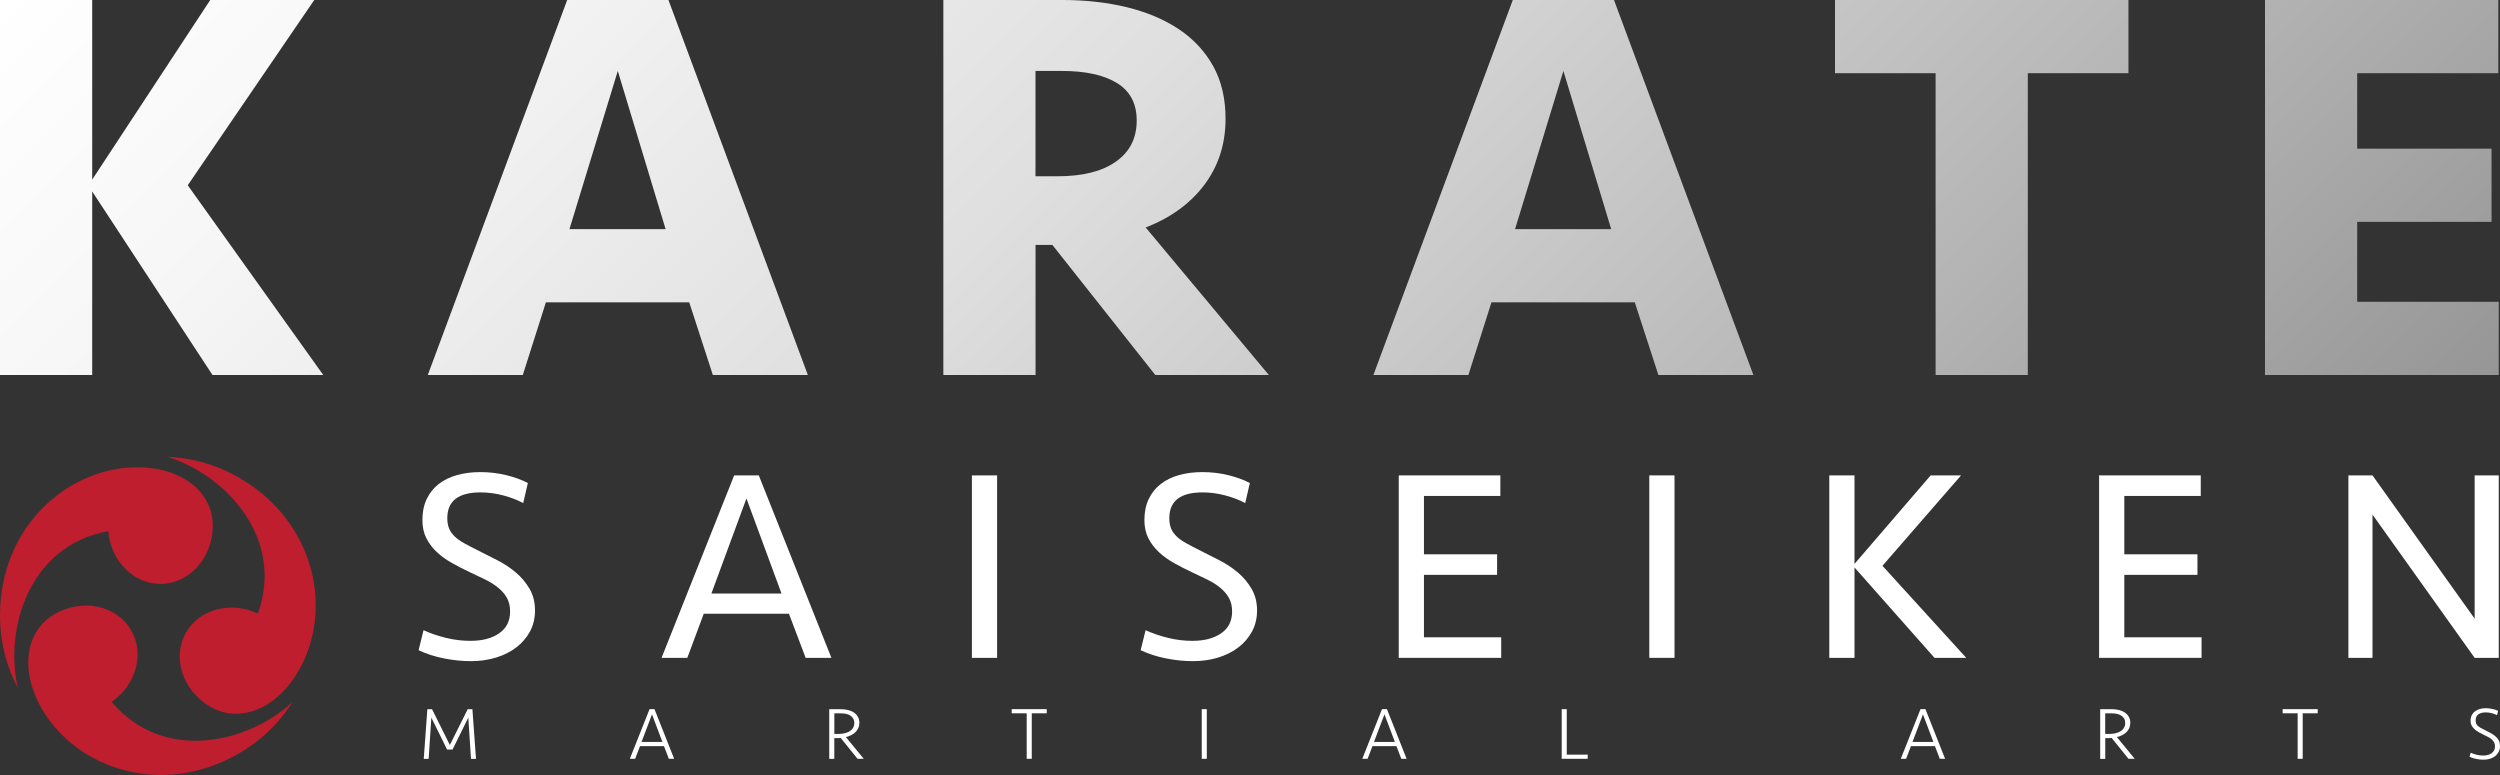 <?xml version="1.0" encoding="utf-8"?>
<!-- Generator: Adobe Illustrator 26.4.1, SVG Export Plug-In . SVG Version: 6.00 Build 0)  -->
<svg version="1.1" id="Layer_1" xmlns="http://www.w3.org/2000/svg" xmlns:xlink="http://www.w3.org/1999/xlink" x="0px" y="0px"
	 viewBox="0 0 500 155" style="enable-background:new 0 0 500 155;" xml:space="preserve">
<rect x="0" y="0" width="500" height="155" fill="#333333" stroke="none"/>
<style type="text/css">
	.st0{fill:#FFFFFF;}
	.st1{fill:#BE1E2D;}
	
		.st2{clip-path:url(#SVGID_00000175283362815770568780000003338086697251412923_);fill:url(#SVGID_00000029027713179789766380000012355822575967482261_);}
	
		.st3{clip-path:url(#SVGID_00000077316183733200436200000014724011994899450018_);fill:url(#SVGID_00000061434319672359724360000015021539293901376447_);}
</style>
<g>
	<g>
		<g>
			<g>
				<path class="st0" d="M107,122.09c0,1.57-0.34,2.98-1.01,4.22c-0.68,1.24-1.59,2.3-2.74,3.18c-1.15,0.88-2.5,1.55-4.05,2.03
					c-1.55,0.47-3.22,0.71-5.01,0.71c-1.75,0-3.55-0.18-5.4-0.55c-1.84-0.36-3.53-0.91-5.07-1.64l0.99-4
					c1.35,0.62,2.84,1.13,4.47,1.53c1.62,0.4,3.26,0.6,4.9,0.6c2.37,0,4.29-0.5,5.75-1.51c1.46-1,2.19-2.46,2.19-4.36
					c0-1.06-0.21-1.96-0.63-2.71c-0.42-0.75-1-1.42-1.73-2.03c-0.73-0.6-1.58-1.14-2.55-1.62c-0.97-0.47-2-0.97-3.1-1.48
					c-1.24-0.58-2.44-1.2-3.59-1.84c-1.15-0.64-2.16-1.37-3.04-2.19c-0.88-0.82-1.58-1.75-2.11-2.79c-0.53-1.04-0.79-2.25-0.79-3.64
					c0-1.57,0.28-2.96,0.85-4.16c0.57-1.21,1.36-2.21,2.38-3.01c1.02-0.8,2.25-1.41,3.67-1.81c1.42-0.4,2.99-0.6,4.71-0.6
					c1.75,0,3.46,0.2,5.12,0.6c1.66,0.4,3.11,0.93,4.36,1.59l-0.93,4c-1.17-0.62-2.5-1.13-4-1.53c-1.5-0.4-3.01-0.6-4.55-0.6
					c-4.42,0-6.63,1.72-6.63,5.15c0,0.77,0.11,1.43,0.33,2c0.22,0.57,0.58,1.1,1.07,1.59c0.49,0.49,1.15,0.97,1.97,1.42
					c0.82,0.46,1.82,0.98,2.99,1.56c1.17,0.58,2.41,1.21,3.73,1.89c1.31,0.68,2.52,1.48,3.62,2.41s2.01,2.02,2.74,3.26
					C106.64,119.01,107,120.45,107,122.09z"/>
				<path class="st0" d="M166.28,131.57h-5.15l-3.34-8.82h-17.04l-3.29,8.82h-5.15l14.52-36.49h4.93L166.28,131.57z M142.28,118.7
					h14.02l-7.01-19.01L142.28,118.7z"/>
				<path class="st0" d="M199.42,131.57h-5.04V95.08h5.04V131.57z"/>
				<path class="st0" d="M251.41,122.09c0,1.57-0.34,2.98-1.01,4.22c-0.68,1.24-1.59,2.3-2.74,3.18c-1.15,0.88-2.5,1.55-4.05,2.03
					c-1.55,0.47-3.22,0.71-5.01,0.71c-1.75,0-3.55-0.18-5.4-0.55c-1.84-0.36-3.53-0.91-5.07-1.64l0.99-4
					c1.35,0.62,2.84,1.13,4.46,1.53c1.62,0.4,3.26,0.6,4.9,0.6c2.37,0,4.29-0.5,5.75-1.51c1.46-1,2.19-2.46,2.19-4.36
					c0-1.06-0.21-1.96-0.63-2.71c-0.42-0.75-1-1.42-1.73-2.03c-0.73-0.6-1.58-1.14-2.55-1.62c-0.97-0.47-2-0.97-3.1-1.48
					c-1.24-0.58-2.44-1.2-3.59-1.84c-1.15-0.64-2.16-1.37-3.04-2.19s-1.58-1.75-2.11-2.79c-0.53-1.04-0.79-2.25-0.79-3.64
					c0-1.57,0.28-2.96,0.85-4.16c0.57-1.21,1.36-2.21,2.38-3.01c1.02-0.8,2.25-1.41,3.67-1.81c1.42-0.4,2.99-0.6,4.71-0.6
					c1.75,0,3.46,0.2,5.12,0.6c1.66,0.4,3.11,0.93,4.36,1.59l-0.93,4c-1.17-0.62-2.5-1.13-4-1.53c-1.5-0.4-3.01-0.6-4.55-0.6
					c-4.42,0-6.63,1.72-6.63,5.15c0,0.77,0.11,1.43,0.33,2c0.22,0.57,0.58,1.1,1.07,1.59c0.49,0.49,1.15,0.97,1.97,1.42
					c0.82,0.46,1.82,0.98,2.99,1.56c1.17,0.58,2.41,1.21,3.73,1.89c1.31,0.68,2.52,1.48,3.62,2.41s2.01,2.02,2.74,3.26
					C251.05,119.01,251.41,120.45,251.41,122.09z"/>
				<path class="st0" d="M279.74,95.08h20.33v4.11h-15.28v11.67h14.63v4.11h-14.63v12.49h15.45v4.11h-20.49V95.08z"/>
				<path class="st0" d="M334.9,131.57h-5.04V95.08h5.04V131.57z"/>
				<path class="st0" d="M365.86,131.57V95.08h5.04v17.7l15.23-17.7h6.08l-15.72,18.08l16.76,18.41h-6.35l-16-18.08v18.08H365.86z"
					/>
				<path class="st0" d="M419.82,95.08h20.33v4.11h-15.29v11.67h14.63v4.11h-14.63v12.49h15.45v4.11h-20.49V95.08z"/>
				<path class="st0" d="M494.93,131.57l-20.43-28.65v28.65h-4.82V95.08h4.82l20.43,28.65V95.08h4.82v36.49H494.93z"/>
			</g>
		</g>
	</g>
	<g>
		<path class="st0" d="M86.27,143.52l-0.54,8.25h-0.98l0.72-9.93h0.94l3.56,7.16l3.57-7.16h0.94l0.72,9.93H94.2l-0.54-8.25
			l-3.15,6.38h-1.1L86.27,143.52z"/>
		<path class="st0" d="M134.83,151.76h-1.06l-0.97-2.53H128l-0.97,2.53h-1.06l3.94-9.93h0.99L134.83,151.76z M130.4,142.87
			l-2.09,5.52h4.17L130.4,142.87z"/>
		<path class="st0" d="M171.87,144.56c0,0.4-0.07,0.75-0.22,1.07c-0.14,0.31-0.34,0.58-0.58,0.82c-0.25,0.23-0.53,0.43-0.86,0.59
			c-0.33,0.17-0.67,0.29-1.03,0.38l3.57,4.34h-1.24l-3.37-4.17c-0.08,0.01-0.17,0.02-0.27,0.02s-0.2,0.01-0.29,0.01h-0.72v4.15
			h-1.01v-9.93h2.39c0.49,0,0.95,0.06,1.4,0.17c0.44,0.11,0.83,0.28,1.16,0.51c0.33,0.23,0.6,0.51,0.79,0.86
			C171.77,143.7,171.87,144.1,171.87,144.56z M170.86,144.59c0-0.35-0.08-0.64-0.23-0.89c-0.15-0.24-0.35-0.44-0.59-0.6
			c-0.25-0.15-0.53-0.26-0.85-0.33c-0.32-0.07-0.65-0.1-0.98-0.1h-1.34v4.12h0.81c0.43,0,0.83-0.05,1.22-0.13
			c0.39-0.09,0.73-0.23,1.02-0.4c0.29-0.18,0.52-0.41,0.69-0.68C170.77,145.29,170.86,144.97,170.86,144.59z"/>
		<path class="st0" d="M209.35,141.83v0.83h-3v9.1h-1.01v-9.1h-3v-0.83H209.35z"/>
		<path class="st0" d="M241.36,151.76h-1.01v-9.93h1.01V151.76z"/>
		<path class="st0" d="M281.32,151.76h-1.06l-0.97-2.53h-4.8l-0.97,2.53h-1.06l3.94-9.93h0.99L281.32,151.76z M276.89,142.87
			l-2.09,5.52h4.18L276.89,142.87z"/>
		<path class="st0" d="M313.35,141.83v9.1h4.19v0.83h-5.2v-9.93H313.35z"/>
		<path class="st0" d="M389.02,151.76h-1.06l-0.97-2.53h-4.8l-0.97,2.53h-1.06l3.94-9.93h0.99L389.02,151.76z M384.59,142.87
			l-2.09,5.52h4.18L384.59,142.87z"/>
		<path class="st0" d="M426.06,144.56c0,0.4-0.07,0.75-0.21,1.07c-0.15,0.31-0.34,0.58-0.58,0.82c-0.24,0.23-0.53,0.43-0.86,0.59
			c-0.33,0.17-0.67,0.29-1.03,0.38l3.56,4.34h-1.24l-3.37-4.17c-0.08,0.01-0.17,0.02-0.28,0.02c-0.1,0-0.2,0.01-0.29,0.01h-0.71
			v4.15h-1.01v-9.93h2.39c0.49,0,0.95,0.06,1.39,0.17c0.44,0.11,0.83,0.28,1.16,0.51c0.33,0.23,0.6,0.51,0.79,0.86
			C425.96,143.7,426.06,144.1,426.06,144.56z M425.04,144.59c0-0.35-0.07-0.64-0.22-0.89c-0.15-0.24-0.34-0.44-0.6-0.6
			c-0.25-0.15-0.53-0.26-0.85-0.33c-0.32-0.07-0.65-0.1-0.99-0.1h-1.34v4.12h0.81c0.43,0,0.83-0.05,1.22-0.13
			c0.39-0.09,0.73-0.23,1.02-0.4c0.3-0.18,0.52-0.41,0.69-0.68C424.96,145.29,425.04,144.97,425.04,144.59z"/>
		<path class="st0" d="M463.54,141.83v0.83h-3v9.1h-1.01v-9.1h-3v-0.83H463.54z"/>
		<path class="st0" d="M500,149.23c0,0.41-0.08,0.78-0.25,1.11c-0.17,0.33-0.39,0.62-0.68,0.86c-0.3,0.24-0.65,0.42-1.05,0.55
			c-0.41,0.13-0.85,0.19-1.34,0.19c-0.48,0-0.96-0.05-1.46-0.16c-0.49-0.1-0.93-0.24-1.31-0.42l0.23-0.82
			c0.39,0.18,0.8,0.32,1.22,0.42c0.42,0.1,0.84,0.15,1.29,0.15c0.71,0,1.29-0.17,1.71-0.5c0.43-0.33,0.64-0.78,0.64-1.34
			c0-0.31-0.06-0.58-0.18-0.81c-0.13-0.23-0.3-0.43-0.51-0.61c-0.21-0.18-0.46-0.34-0.74-0.48c-0.28-0.15-0.57-0.29-0.86-0.43
			c-0.33-0.16-0.65-0.33-0.96-0.5c-0.32-0.17-0.59-0.37-0.83-0.59c-0.24-0.22-0.44-0.47-0.59-0.75c-0.15-0.28-0.22-0.6-0.22-0.97
			c0-0.41,0.08-0.77,0.24-1.08c0.16-0.31,0.37-0.58,0.65-0.78c0.27-0.21,0.58-0.36,0.95-0.47c0.36-0.1,0.75-0.16,1.17-0.16
			c0.46,0,0.9,0.05,1.33,0.14s0.82,0.22,1.17,0.39l-0.21,0.85c-0.35-0.17-0.72-0.3-1.11-0.4c-0.39-0.09-0.78-0.14-1.16-0.14
			c-0.62,0-1.11,0.13-1.47,0.39c-0.36,0.26-0.54,0.66-0.54,1.19c0,0.26,0.04,0.48,0.11,0.66c0.08,0.18,0.19,0.34,0.35,0.48
			c0.16,0.14,0.36,0.27,0.61,0.41c0.24,0.13,0.53,0.28,0.87,0.45c0.33,0.17,0.68,0.34,1.02,0.53c0.35,0.18,0.67,0.4,0.96,0.64
			c0.29,0.25,0.52,0.52,0.71,0.84C499.91,148.4,500,148.78,500,149.23z"/>
	</g>
	<g>
		<path class="st1" d="M21.65,106.23c0.5,5.92,5,10.55,10.44,10.55c5.78,0,10.47-5.22,10.47-11.66c0-6.44-5.81-11.66-15.16-11.66
			C13.84,93.45,0,105.08,0,123.11c0,5.99,1.66,10.87,3.57,14.49C0.85,125.96,5.7,109.11,21.65,106.23z"/>
		<path class="st1" d="M51.57,122.71c-5.38-2.52-11.63-0.94-14.35,3.77c-2.89,5.01-0.71,11.67,4.87,14.89
			c5.58,3.22,13.01,0.8,17.68-7.3c6.78-11.74,3.62-29.54-11.98-38.55c-5.18-2.99-10.24-3.99-14.33-4.16
			C44.88,94.84,57.05,107.46,51.57,122.71z"/>
		<path class="st1" d="M22.33,140.38c4.87-3.39,6.63-9.6,3.91-14.32c-2.89-5.01-9.75-6.45-15.33-3.23s-7.19,10.86-2.52,18.96
			c6.78,11.74,23.77,17.91,39.38,8.9c5.18-2.99,8.58-6.87,10.77-10.34C49.82,148.53,32.8,152.75,22.33,140.38z"/>
	</g>
</g>
<g>
	<defs>
		<path id="SVGID_00000078746186126530372210000010646736416053985965_" d="M37.55,37.05L64.65,75H42.5L18.44,38.29V75H0V0h18.44
			v35.92L42.05,0h20.8L37.55,37.05z M133.69,0l27.88,75h-19l-4.72-14.53h-28.67L104.56,75h-19l27.88-75H133.69z M133.12,45.83
			l-9.56-31.64l-9.67,31.64H133.12z M229.14,45.5L253.77,75h-22.71l-20.58-26.01h-3.37V75h-18.44V0h23.84
			c4.65,0,8.96,0.49,12.93,1.46c3.97,0.98,7.42,2.44,10.34,4.39c2.92,1.95,5.21,4.41,6.86,7.38c1.65,2.97,2.47,6.48,2.47,10.53
			c0,5.03-1.41,9.42-4.22,13.18C238.08,40.69,234.16,43.54,229.14,45.5z M227.34,24.1c0-3.38-1.31-5.87-3.94-7.49
			c-2.62-1.61-6.3-2.42-11.02-2.42h-5.28v21.06h4.5c4.95,0,8.81-0.97,11.58-2.93C225.96,30.37,227.34,27.63,227.34,24.1z M322.8,0
			l27.88,75h-19l-4.72-14.53h-28.67L293.68,75h-19l27.88-75H322.8z M322.24,45.83l-9.56-31.64l-9.67,31.64H322.24z M366.99,14.64
			h20.13V75h18.44V14.64h20.13V0h-58.69V14.64z M471.44,60.36V44.37h26.87V29.73h-26.87V14.64h28.22V0H453v75h47V60.36H471.44z"/>
	</defs>
	<clipPath id="SVGID_00000172425906458746350340000005943502315880562061_">
		<use xlink:href="#SVGID_00000078746186126530372210000010646736416053985965_"  style="overflow:visible;"/>
	</clipPath>
	
		<linearGradient id="SVGID_00000080204617975337202520000010693037790376318083_" gradientUnits="userSpaceOnUse" x1="106.188" y1="-106.188" x2="393.563" y2="181.188">
		<stop  offset="0" style="stop-color:#FFFFFF"/>
		<stop  offset="0.162" style="stop-color:#F6F6F6"/>
		<stop  offset="0.424" style="stop-color:#DFDFDF"/>
		<stop  offset="0.75" style="stop-color:#B8B8B8"/>
		<stop  offset="1" style="stop-color:#969696"/>
	</linearGradient>
	
		<rect y="0" style="clip-path:url(#SVGID_00000172425906458746350340000005943502315880562061_);fill:url(#SVGID_00000080204617975337202520000010693037790376318083_);" width="499.75" height="75"/>
</g>
</svg>
